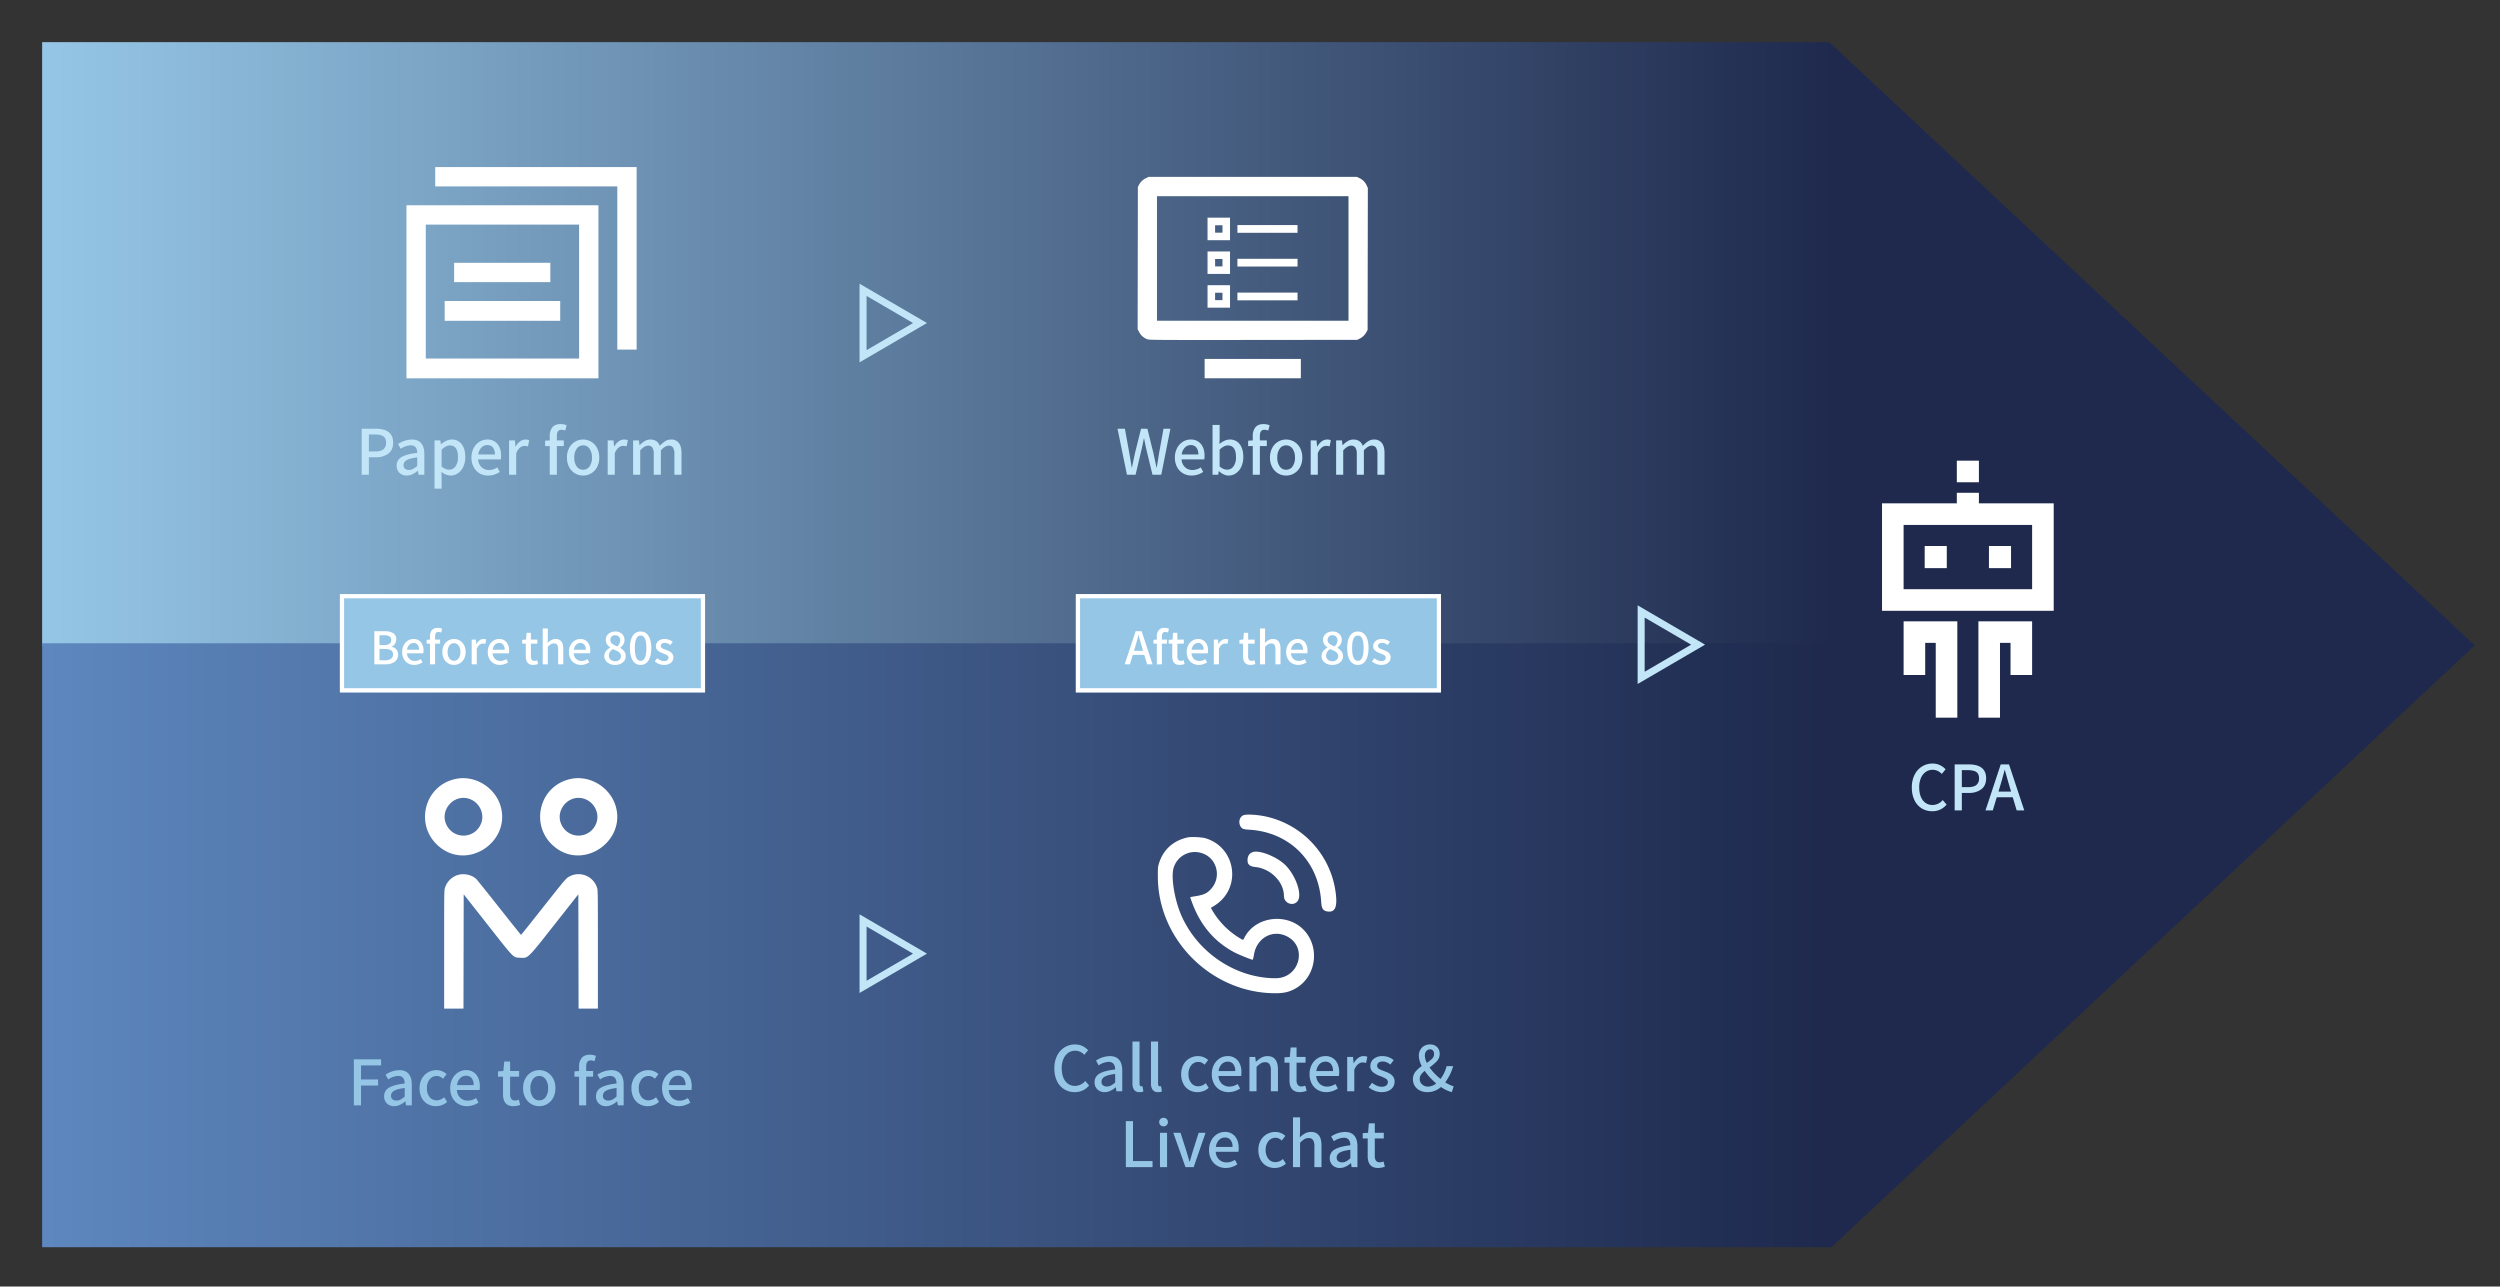<svg xmlns="http://www.w3.org/2000/svg" xmlns:xlink="http://www.w3.org/1999/xlink" width="1780" height="916" viewBox="0 0 1780 916">
  <rect x="0" y="0" width="1780" height="916" fill="#333333" stroke="none"/>
  <defs>
    <linearGradient id="linear-gradient" x2="0.737" gradientUnits="objectBoundingBox">
      <stop offset="0" stop-color="#95c6e6"/>
      <stop offset="1" stop-color="#1e294d"/>
    </linearGradient>
    <linearGradient id="linear-gradient-2" x2="0.732" gradientUnits="objectBoundingBox">
      <stop offset="0" stop-color="#5d87be"/>
      <stop offset="1" stop-color="#1e294d"/>
    </linearGradient>
    <clipPath id="clip-conversational-process-automation-3">
      <rect width="1780" height="916"/>
    </clipPath>
  </defs>
  <g id="conversational-process-automation-3" clip-path="url(#clip-conversational-process-automation-3)">
    <g id="Group_1" data-name="Group 1" transform="translate(0.203)">
      <path id="Subtraction_1" data-name="Subtraction 1" d="M1731.465,430H0V0H1272.409L1732,429.5l-.535.5h0Z" transform="translate(29.797 30)" fill="url(#linear-gradient)"/>
      <path id="Subtraction_2" data-name="Subtraction 2" d="M1274.085,430H0V0H1730.4l1.6,1.5-457.934,428.41.019.09Z" transform="translate(29.797 458)" fill="url(#linear-gradient-2)"/>
    </g>
    <g id="svgg" transform="translate(1273.594 328)">
      <path id="path0" d="M119.662,7.685v7.685h15.727V0H119.662V7.685m0,18.943v3.753H66.406v76.489H188.645V30.381H135.389V22.875H119.662v3.753m53.613,42V91.5h-91.5V45.75h91.5V68.625m-76.488,0v7.864h15.727V60.762H96.787v7.863m45.75,0v7.864h15.727V60.762H142.537v7.863M81.775,133.5v19.122H97.145V129.744h7.506V183H120.02V114.375H81.775V133.5m53.256,15.19V183H150.4V129.744h7.506v22.875h15.369V114.375H135.031v34.313" transform="translate(0)" fill="#fff" fill-rule="evenodd"/>
    </g>
    <path id="Path_131" data-name="Path 131" d="M-113.475-32.75h9.9q12.5,0,12.5,9.9,0,5.15-3.375,7.775a14.139,14.139,0,0,1-8.925,2.625h-5V0h-5.1Zm9.6,16.2q3.95,0,5.85-1.55a5.771,5.771,0,0,0,1.9-4.75q0-3.15-1.925-4.475t-6.025-1.325h-4.3v12.1ZM-81.375.6a7.186,7.186,0,0,1-5.2-1.925,6.848,6.848,0,0,1-2-5.175,6.724,6.724,0,0,1,3.5-6.075q3.5-2.125,11.15-2.975-.1-5.4-4.7-5.4a13.6,13.6,0,0,0-7.05,2.5l-1.9-3.4a18.218,18.218,0,0,1,9.85-3.2q4.45,0,6.65,2.675t2.2,7.675V0h-4.15l-.4-2.8h-.15Q-77.625.6-81.375.6Zm1.55-4a6.209,6.209,0,0,0,2.9-.7,14.718,14.718,0,0,0,3-2.2v-6.05q-5.3.65-7.525,2a4,4,0,0,0-2.225,3.5,3.161,3.161,0,0,0,1.05,2.575A4.233,4.233,0,0,0-79.825-3.4Zm18.2-21.05h4.15l.4,2.7h.15q3.95-3.3,7.55-3.3A8.4,8.4,0,0,1-42.25-21.7q2.525,3.35,2.525,9.1a15.874,15.874,0,0,1-1.45,7.025A11.275,11.275,0,0,1-45.025-1a9.192,9.192,0,0,1-5.2,1.6,10.236,10.236,0,0,1-6.5-2.75l.15,4.15V9.95h-5.05Zm10.4,20.85a5.406,5.406,0,0,0,4.55-2.375,10.889,10.889,0,0,0,1.75-6.575q0-8.3-5.8-8.3-2.7,0-5.85,3v12A8.269,8.269,0,0,0-51.225-3.6Zm37-9.9a15.839,15.839,0,0,1-.2,2.6h-16.15A8.209,8.209,0,0,0-28.05-5.275,7.681,7.681,0,0,0-22.775-3.35a10.785,10.785,0,0,0,5.85-1.85l1.75,3.2A14.627,14.627,0,0,1-23.425.6a11.932,11.932,0,0,1-6.05-1.55A11.117,11.117,0,0,1-33.75-5.4a14.035,14.035,0,0,1-1.575-6.8,14.072,14.072,0,0,1,1.575-6.775,11.62,11.62,0,0,1,4.125-4.5,10.194,10.194,0,0,1,5.45-1.575,9.028,9.028,0,0,1,7.35,3.125Q-14.225-18.8-14.225-13.5Zm-4.4-.9a7.744,7.744,0,0,0-1.4-4.95,4.881,4.881,0,0,0-4.05-1.75,5.809,5.809,0,0,0-4.1,1.7,8.366,8.366,0,0,0-2.3,5Zm10.1-10.05h4.15l.4,4.4h.15A11.047,11.047,0,0,1-.7-23.725,6.415,6.415,0,0,1,3.125-25.05a6.3,6.3,0,0,1,2.7.5l-.9,4.4a8.7,8.7,0,0,0-2.45-.4,5.19,5.19,0,0,0-3.25,1.275,9.563,9.563,0,0,0-2.7,4.025V0h-5.05ZM28.725-32q-3.25,0-3.25,4.4v3.15h4.95v4.05h-4.95V0h-5.05V-20.4h-3.3v-3.8l3.3-.25v-3.1a9.416,9.416,0,0,1,1.9-6.225q1.9-2.275,5.8-2.275a11.364,11.364,0,0,1,4.3.85l-1,3.8A6.6,6.6,0,0,0,28.725-32ZM44.175.6a11.1,11.1,0,0,1-5.7-1.55A11.225,11.225,0,0,1,34.25-5.4a14.035,14.035,0,0,1-1.575-6.8,14.144,14.144,0,0,1,1.575-6.85,11.283,11.283,0,0,1,4.2-4.45,11.058,11.058,0,0,1,5.725-1.55A11.058,11.058,0,0,1,49.9-23.5a11.283,11.283,0,0,1,4.2,4.45,14.144,14.144,0,0,1,1.575,6.85A14.035,14.035,0,0,1,54.1-5.4,11.225,11.225,0,0,1,49.875-.95,11.1,11.1,0,0,1,44.175.6Zm0-4.15a5.369,5.369,0,0,0,4.6-2.375,10.555,10.555,0,0,0,1.7-6.275,10.557,10.557,0,0,0-1.725-6.3,5.37,5.37,0,0,0-4.575-2.4A5.37,5.37,0,0,0,39.6-18.5a10.557,10.557,0,0,0-1.725,6.3,10.555,10.555,0,0,0,1.7,6.275A5.369,5.369,0,0,0,44.175-3.55Zm17.5-20.9h4.15l.4,4.4h.15A11.047,11.047,0,0,1,69.5-23.725a6.415,6.415,0,0,1,3.825-1.325,6.3,6.3,0,0,1,2.7.5l-.9,4.4a8.7,8.7,0,0,0-2.45-.4,5.19,5.19,0,0,0-3.25,1.275,9.563,9.563,0,0,0-2.7,4.025V0h-5.05Zm18.1,0h4.15l.4,3.4h.15A17.563,17.563,0,0,1,88.1-23.975a7.6,7.6,0,0,1,3.925-1.075q5.05,0,6.75,4.5A19.4,19.4,0,0,1,102.7-23.9a7.564,7.564,0,0,1,4.025-1.15,6.61,6.61,0,0,1,5.625,2.475q1.875,2.475,1.875,7.175V0h-5.05V-14.75a8.16,8.16,0,0,0-.975-4.55,3.539,3.539,0,0,0-3.125-1.4q-2.5,0-5.55,3.35V0h-5.05V-14.75A8.16,8.16,0,0,0,93.5-19.3a3.539,3.539,0,0,0-3.125-1.4q-2.5,0-5.55,3.35V0h-5.05Z" transform="translate(371 338)" fill="#c2e6f8"/>
    <path id="Path_135" data-name="Path 135" d="M-119.05-32.75h19.4v4.3h-14.3V-18.4h12.15v4.3h-12.15V0h-5.1ZM-90.3.6a7.186,7.186,0,0,1-5.2-1.925,6.848,6.848,0,0,1-2-5.175A6.724,6.724,0,0,1-94-12.575q3.5-2.125,11.15-2.975-.1-5.4-4.7-5.4a13.6,13.6,0,0,0-7.05,2.5l-1.9-3.4a18.218,18.218,0,0,1,9.85-3.2q4.45,0,6.65,2.675t2.2,7.675V0h-4.15l-.4-2.8h-.15Q-86.55.6-90.3.6Zm1.55-4a6.209,6.209,0,0,0,2.9-.7,14.718,14.718,0,0,0,3-2.2v-6.05q-5.3.65-7.525,2A4,4,0,0,0-92.6-6.85a3.161,3.161,0,0,0,1.05,2.575A4.234,4.234,0,0,0-88.75-3.4ZM-60.6.6A11.712,11.712,0,0,1-66.55-.925,10.72,10.72,0,0,1-70.725-5.35,14.524,14.524,0,0,1-72.25-12.2a13.623,13.623,0,0,1,1.65-6.85,11.524,11.524,0,0,1,4.4-4.45,12.013,12.013,0,0,1,6-1.55,10.469,10.469,0,0,1,7.15,2.8l-2.5,3.3A9.755,9.755,0,0,0-57.7-20.4a5.167,5.167,0,0,0-2.25-.5,6.327,6.327,0,0,0-5.125,2.4,9.6,9.6,0,0,0-1.975,6.3,9.661,9.661,0,0,0,1.925,6.275A6.161,6.161,0,0,0-60.1-3.55,8.136,8.136,0,0,0-54.75-5.8l2.1,3.35A11.442,11.442,0,0,1-56.375-.175,11.988,11.988,0,0,1-60.6.6Zm31.25-14.1a15.84,15.84,0,0,1-.2,2.6H-45.7a8.209,8.209,0,0,0,2.525,5.625A7.681,7.681,0,0,0-37.9-3.35,10.785,10.785,0,0,0-32.05-5.2L-30.3-2A14.627,14.627,0,0,1-38.55.6,11.932,11.932,0,0,1-44.6-.95,11.117,11.117,0,0,1-48.875-5.4a14.035,14.035,0,0,1-1.575-6.8,14.072,14.072,0,0,1,1.575-6.775,11.62,11.62,0,0,1,4.125-4.5A10.194,10.194,0,0,1-39.3-25.05a9.028,9.028,0,0,1,7.35,3.125Q-29.35-18.8-29.35-13.5Zm-4.4-.9a7.744,7.744,0,0,0-1.4-4.95A4.881,4.881,0,0,0-39.2-21.1a5.809,5.809,0,0,0-4.1,1.7,8.366,8.366,0,0,0-2.3,5ZM-5.45.6q-7.4,0-7.4-8.55V-20.4H-16.4v-3.8l3.8-.25.6-6.75h4.2v6.75h6.4v4.05H-7.8V-7.95a5.564,5.564,0,0,0,.85,3.375A3.225,3.225,0,0,0-4.2-3.45a7.277,7.277,0,0,0,2.65-.6L-.65-.3A15.412,15.412,0,0,1-5.45.6Zm18.4,0A11.1,11.1,0,0,1,7.25-.95,11.225,11.225,0,0,1,3.025-5.4,14.035,14.035,0,0,1,1.45-12.2a14.144,14.144,0,0,1,1.575-6.85,11.283,11.283,0,0,1,4.2-4.45,11.058,11.058,0,0,1,5.725-1.55,11.058,11.058,0,0,1,5.725,1.55,11.283,11.283,0,0,1,4.2,4.45A14.144,14.144,0,0,1,24.45-12.2a14.035,14.035,0,0,1-1.575,6.8A11.225,11.225,0,0,1,18.65-.95,11.1,11.1,0,0,1,12.95.6Zm0-4.15a5.369,5.369,0,0,0,4.6-2.375,10.555,10.555,0,0,0,1.7-6.275,10.557,10.557,0,0,0-1.725-6.3,5.37,5.37,0,0,0-4.575-2.4,5.37,5.37,0,0,0-4.575,2.4A10.557,10.557,0,0,0,6.65-12.2a10.555,10.555,0,0,0,1.7,6.275A5.369,5.369,0,0,0,12.95-3.55ZM49.6-32q-3.25,0-3.25,4.4v3.15H51.3v4.05H46.35V0H41.3V-20.4H38v-3.8l3.3-.25v-3.1a9.416,9.416,0,0,1,1.9-6.225Q45.1-36.05,49-36.05a11.364,11.364,0,0,1,4.3.85l-1,3.8A6.6,6.6,0,0,0,49.6-32ZM60.55.6a7.186,7.186,0,0,1-5.2-1.925,6.848,6.848,0,0,1-2-5.175,6.724,6.724,0,0,1,3.5-6.075Q60.35-14.7,68-15.55q-.1-5.4-4.7-5.4a13.6,13.6,0,0,0-7.05,2.5l-1.9-3.4a18.218,18.218,0,0,1,9.85-3.2q4.45,0,6.65,2.675t2.2,7.675V0H68.9l-.4-2.8h-.15Q64.3.6,60.55.6Zm1.55-4A6.209,6.209,0,0,0,65-4.1a14.718,14.718,0,0,0,3-2.2v-6.05q-5.3.65-7.525,2a4,4,0,0,0-2.225,3.5A3.161,3.161,0,0,0,59.3-4.275,4.233,4.233,0,0,0,62.1-3.4ZM90.25.6A11.712,11.712,0,0,1,84.3-.925,10.72,10.72,0,0,1,80.125-5.35,14.524,14.524,0,0,1,78.6-12.2a13.623,13.623,0,0,1,1.65-6.85,11.524,11.524,0,0,1,4.4-4.45,12.013,12.013,0,0,1,6-1.55,10.469,10.469,0,0,1,7.15,2.8l-2.5,3.3a9.755,9.755,0,0,0-2.15-1.45,5.167,5.167,0,0,0-2.25-.5,6.327,6.327,0,0,0-5.125,2.4A9.6,9.6,0,0,0,83.8-12.2a9.661,9.661,0,0,0,1.925,6.275A6.161,6.161,0,0,0,90.75-3.55,8.136,8.136,0,0,0,96.1-5.8l2.1,3.35A11.442,11.442,0,0,1,94.475-.175,11.988,11.988,0,0,1,90.25.6ZM121.5-13.5a15.84,15.84,0,0,1-.2,2.6H105.15a8.209,8.209,0,0,0,2.525,5.625A7.681,7.681,0,0,0,112.95-3.35,10.785,10.785,0,0,0,118.8-5.2L120.55-2A14.627,14.627,0,0,1,112.3.6a11.932,11.932,0,0,1-6.05-1.55,11.117,11.117,0,0,1-4.275-4.45,14.035,14.035,0,0,1-1.575-6.8,14.072,14.072,0,0,1,1.575-6.775,11.62,11.62,0,0,1,4.125-4.5,10.194,10.194,0,0,1,5.45-1.575,9.028,9.028,0,0,1,7.35,3.125Q121.5-18.8,121.5-13.5Zm-4.4-.9a7.744,7.744,0,0,0-1.4-4.95,4.881,4.881,0,0,0-4.05-1.75,5.809,5.809,0,0,0-4.1,1.7,8.366,8.366,0,0,0-2.3,5Z" transform="translate(371 787)" fill="#95c6e6"/>
    <path id="Path_132" data-name="Path 132" d="M-96.325-32.75h5.25l3.1,17.1q1.2,7,1.75,10.5h.2q.95-4.75,2.2-10.5l4.25-17.1h4.5l4.25,17.1,2.25,10.5h.2l1.7-10.5,3.1-17.1h4.9L-65.175,0h-6.25l-4.45-18.3q-.9-4.2-1.5-7.5h-.2q-.75,3.95-1.3,6.25a8.2,8.2,0,0,1-.25,1.25L-83.475,0h-6.15Zm61.95,19.25a15.839,15.839,0,0,1-.2,2.6h-16.15A8.209,8.209,0,0,0-48.2-5.275,7.681,7.681,0,0,0-42.925-3.35a10.785,10.785,0,0,0,5.85-1.85l1.75,3.2A14.627,14.627,0,0,1-43.575.6a11.932,11.932,0,0,1-6.05-1.55A11.117,11.117,0,0,1-53.9-5.4a14.035,14.035,0,0,1-1.575-6.8A14.072,14.072,0,0,1-53.9-18.975a11.62,11.62,0,0,1,4.125-4.5,10.194,10.194,0,0,1,5.45-1.575,9.028,9.028,0,0,1,7.35,3.125Q-34.375-18.8-34.375-13.5Zm-4.4-.9a7.744,7.744,0,0,0-1.4-4.95,4.881,4.881,0,0,0-4.05-1.75,5.809,5.809,0,0,0-4.1,1.7,8.366,8.366,0,0,0-2.3,5Zm21.5,15a8.046,8.046,0,0,1-3.45-.825,13.056,13.056,0,0,1-3.35-2.325h-.15L-24.675,0h-4V-35.45h5.05v9.4l-.15,4.2a15.594,15.594,0,0,1,3.6-2.325,8.915,8.915,0,0,1,3.75-.875A8.4,8.4,0,0,1-9.3-21.7q2.525,3.35,2.525,9.05A16.037,16.037,0,0,1-8.225-5.6,11.245,11.245,0,0,1-12.075-1,9.192,9.192,0,0,1-17.275.6Zm-1-4.2a5.406,5.406,0,0,0,4.55-2.375,10.889,10.889,0,0,0,1.75-6.575q0-8.3-5.8-8.3-2.75,0-5.85,3v12A9.92,9.92,0,0,0-20.9-4.15,7.066,7.066,0,0,0-18.275-3.6ZM8.275-32q-3.25,0-3.25,4.4v3.15h4.95v4.05H5.025V0H-.025V-20.4h-3.3v-3.8l3.3-.25v-3.1a9.416,9.416,0,0,1,1.9-6.225q1.9-2.275,5.8-2.275a11.364,11.364,0,0,1,4.3.85l-1,3.8A6.6,6.6,0,0,0,8.275-32ZM23.725.6a11.1,11.1,0,0,1-5.7-1.55A11.225,11.225,0,0,1,13.8-5.4a14.035,14.035,0,0,1-1.575-6.8A14.144,14.144,0,0,1,13.8-19.05,11.283,11.283,0,0,1,18-23.5a11.058,11.058,0,0,1,5.725-1.55A11.058,11.058,0,0,1,29.45-23.5a11.283,11.283,0,0,1,4.2,4.45,14.144,14.144,0,0,1,1.575,6.85A14.035,14.035,0,0,1,33.65-5.4,11.225,11.225,0,0,1,29.425-.95,11.1,11.1,0,0,1,23.725.6Zm0-4.15a5.369,5.369,0,0,0,4.6-2.375,10.555,10.555,0,0,0,1.7-6.275A10.557,10.557,0,0,0,28.3-18.5a5.37,5.37,0,0,0-4.575-2.4,5.37,5.37,0,0,0-4.575,2.4,10.557,10.557,0,0,0-1.725,6.3,10.555,10.555,0,0,0,1.7,6.275A5.369,5.369,0,0,0,23.725-3.55Zm17.5-20.9h4.15l.4,4.4h.15a11.047,11.047,0,0,1,3.125-3.675,6.415,6.415,0,0,1,3.825-1.325,6.3,6.3,0,0,1,2.7.5l-.9,4.4a8.7,8.7,0,0,0-2.45-.4,5.19,5.19,0,0,0-3.25,1.275,9.563,9.563,0,0,0-2.7,4.025V0h-5.05Zm18.1,0h4.15l.4,3.4h.15a17.563,17.563,0,0,1,3.625-2.925,7.6,7.6,0,0,1,3.925-1.075q5.05,0,6.75,4.5A19.4,19.4,0,0,1,82.25-23.9a7.564,7.564,0,0,1,4.025-1.15A6.61,6.61,0,0,1,91.9-22.575Q93.775-20.1,93.775-15.4V0h-5.05V-14.75a8.16,8.16,0,0,0-.975-4.55,3.539,3.539,0,0,0-3.125-1.4q-2.5,0-5.55,3.35V0h-5.05V-14.75a8.16,8.16,0,0,0-.975-4.55,3.539,3.539,0,0,0-3.125-1.4q-2.5,0-5.55,3.35V0h-5.05Z" transform="translate(892 338)" fill="#c2e6f8"/>
    <path id="Path_136" data-name="Path 136" d="M-126.75.6a14.089,14.089,0,0,1-7.45-2,13.763,13.763,0,0,1-5.2-5.825,20.188,20.188,0,0,1-1.9-9.075,19.79,19.79,0,0,1,1.95-9.05,14.4,14.4,0,0,1,5.325-5.925A14.082,14.082,0,0,1-126.5-33.35a11.829,11.829,0,0,1,5.225,1.15,13.182,13.182,0,0,1,4.025,2.95l-2.75,3.3a8.712,8.712,0,0,0-6.4-2.95,8.534,8.534,0,0,0-5.025,1.525,10.038,10.038,0,0,0-3.4,4.325,16.367,16.367,0,0,0-1.225,6.6q0,5.85,2.575,9.225A8.261,8.261,0,0,0-126.55-3.85a9.522,9.522,0,0,0,7.25-3.5l2.75,3.2A12.84,12.84,0,0,1-126.75.6Zm21.3,0a7.186,7.186,0,0,1-5.2-1.925,6.848,6.848,0,0,1-2-5.175,6.724,6.724,0,0,1,3.5-6.075Q-105.65-14.7-98-15.55q-.1-5.4-4.7-5.4a13.6,13.6,0,0,0-7.05,2.5l-1.9-3.4a18.218,18.218,0,0,1,9.85-3.2q4.45,0,6.65,2.675t2.2,7.675V0H-97.1l-.4-2.8h-.15Q-101.7.6-105.45.6Zm1.55-4a6.209,6.209,0,0,0,2.9-.7,14.718,14.718,0,0,0,3-2.2v-6.05q-5.3.65-7.525,2a4,4,0,0,0-2.225,3.5,3.161,3.161,0,0,0,1.05,2.575A4.233,4.233,0,0,0-103.9-3.4Zm23.25,4A4.5,4.5,0,0,1-84.5-1a7.759,7.759,0,0,1-1.2-4.7V-35.45h5.05V-5.4A2.276,2.276,0,0,0-80.3-4a1.046,1.046,0,0,0,.85.45,4.137,4.137,0,0,0,.9-.1l.65,3.8A7.545,7.545,0,0,1-80.65.6Zm13.2,0A4.5,4.5,0,0,1-71.3-1a7.759,7.759,0,0,1-1.2-4.7V-35.45h5.05V-5.4A2.276,2.276,0,0,0-67.1-4a1.046,1.046,0,0,0,.85.45,4.137,4.137,0,0,0,.9-.1l.65,3.8A7.545,7.545,0,0,1-67.45.6Zm28.1,0A11.712,11.712,0,0,1-45.3-.925,10.72,10.72,0,0,1-49.475-5.35,14.524,14.524,0,0,1-51-12.2a13.623,13.623,0,0,1,1.65-6.85,11.524,11.524,0,0,1,4.4-4.45,12.013,12.013,0,0,1,6-1.55,10.469,10.469,0,0,1,7.15,2.8l-2.5,3.3a9.755,9.755,0,0,0-2.15-1.45,5.167,5.167,0,0,0-2.25-.5,6.327,6.327,0,0,0-5.125,2.4A9.6,9.6,0,0,0-45.8-12.2a9.661,9.661,0,0,0,1.925,6.275A6.161,6.161,0,0,0-38.85-3.55,8.136,8.136,0,0,0-33.5-5.8l2.1,3.35A11.442,11.442,0,0,1-35.125-.175,11.988,11.988,0,0,1-39.35.6ZM-8.1-13.5a15.839,15.839,0,0,1-.2,2.6H-24.45a8.209,8.209,0,0,0,2.525,5.625A7.681,7.681,0,0,0-16.65-3.35,10.785,10.785,0,0,0-10.8-5.2L-9.05-2A14.627,14.627,0,0,1-17.3.6,11.932,11.932,0,0,1-23.35-.95,11.117,11.117,0,0,1-27.625-5.4,14.035,14.035,0,0,1-29.2-12.2a14.072,14.072,0,0,1,1.575-6.775,11.62,11.62,0,0,1,4.125-4.5,10.194,10.194,0,0,1,5.45-1.575,9.028,9.028,0,0,1,7.35,3.125Q-8.1-18.8-8.1-13.5Zm-4.4-.9a7.744,7.744,0,0,0-1.4-4.95,4.881,4.881,0,0,0-4.05-1.75,5.809,5.809,0,0,0-4.1,1.7,8.366,8.366,0,0,0-2.3,5ZM-2.4-24.45H1.75l.4,3.4H2.3A17.966,17.966,0,0,1,6.175-24,8.679,8.679,0,0,1,10.4-25.05q7.5,0,7.5,9.65V0H12.85V-14.75a8.16,8.16,0,0,0-.975-4.55A3.594,3.594,0,0,0,8.7-20.7a5.649,5.649,0,0,0-2.95.775,17.087,17.087,0,0,0-3.1,2.575V0H-2.4ZM33.5.6q-7.4,0-7.4-8.55V-20.4H22.55v-3.8l3.8-.25.6-6.75h4.2v6.75h6.4v4.05h-6.4V-7.95A5.564,5.564,0,0,0,32-4.575,3.225,3.225,0,0,0,34.75-3.45a7.277,7.277,0,0,0,2.65-.6L38.3-.3A15.412,15.412,0,0,1,33.5.6Zm28-14.1a15.84,15.84,0,0,1-.2,2.6H45.15a8.209,8.209,0,0,0,2.525,5.625A7.681,7.681,0,0,0,52.95-3.35,10.785,10.785,0,0,0,58.8-5.2L60.55-2A14.627,14.627,0,0,1,52.3.6,11.932,11.932,0,0,1,46.25-.95,11.117,11.117,0,0,1,41.975-5.4,14.035,14.035,0,0,1,40.4-12.2a14.072,14.072,0,0,1,1.575-6.775,11.62,11.62,0,0,1,4.125-4.5,10.194,10.194,0,0,1,5.45-1.575,9.028,9.028,0,0,1,7.35,3.125Q61.5-18.8,61.5-13.5Zm-4.4-.9a7.744,7.744,0,0,0-1.4-4.95,4.881,4.881,0,0,0-4.05-1.75,5.809,5.809,0,0,0-4.1,1.7,8.366,8.366,0,0,0-2.3,5ZM67.2-24.45h4.15l.4,4.4h.15a11.047,11.047,0,0,1,3.125-3.675A6.415,6.415,0,0,1,78.85-25.05a6.3,6.3,0,0,1,2.7.5l-.9,4.4a8.7,8.7,0,0,0-2.45-.4,5.19,5.19,0,0,0-3.25,1.275,9.563,9.563,0,0,0-2.7,4.025V0H67.2ZM91.7.6a13.468,13.468,0,0,1-4.9-.95A15.89,15.89,0,0,1,82.5-2.8l2.4-3.25a16.5,16.5,0,0,0,3.4,2.075,8.726,8.726,0,0,0,3.55.725,4.853,4.853,0,0,0,3.2-.925,2.963,2.963,0,0,0,1.1-2.375A2.7,2.7,0,0,0,94.8-8.925,21.559,21.559,0,0,0,90.75-10.8a17.623,17.623,0,0,1-5.15-2.775A5.316,5.316,0,0,1,83.7-17.9a6.453,6.453,0,0,1,2.35-5.15,9.475,9.475,0,0,1,6.35-2,12.445,12.445,0,0,1,7.9,2.85l-2.35,3.15a13,13,0,0,0-2.7-1.6,6.985,6.985,0,0,0-2.75-.55,4.554,4.554,0,0,0-2.975.85,2.726,2.726,0,0,0-1.025,2.2,2.233,2.233,0,0,0,.7,1.675A5.413,5.413,0,0,0,90.825-15.4q.925.4,2.925,1.15a25.414,25.414,0,0,1,3.675,1.625,7.776,7.776,0,0,1,2.5,2.225,5.853,5.853,0,0,1,1.025,3.55,6.839,6.839,0,0,1-1.075,3.775A7.459,7.459,0,0,1,96.7-.4,11.534,11.534,0,0,1,91.7.6Zm50,0a24.826,24.826,0,0,1-7.75-3.65A14.227,14.227,0,0,1,124.25.6a11.558,11.558,0,0,1-5.375-1.2,8.914,8.914,0,0,1-3.6-3.275A8.749,8.749,0,0,1,114-8.55a8.31,8.31,0,0,1,1.675-5.225A19.758,19.758,0,0,1,120.3-17.95a16.523,16.523,0,0,1-2.1-7.4,8.38,8.38,0,0,1,1-4.05,7.324,7.324,0,0,1,2.8-2.9,8.084,8.084,0,0,1,4.15-1.05,6.824,6.824,0,0,1,5.05,1.85,6.624,6.624,0,0,1,1.85,4.9,7.255,7.255,0,0,1-1.875,5A32.973,32.973,0,0,1,125.8-17a40.686,40.686,0,0,0,7.85,8.2A26.193,26.193,0,0,0,138-17.9h4.65A34.977,34.977,0,0,1,137-6.4a21.619,21.619,0,0,0,6,2.85Zm-19.2-26a11.641,11.641,0,0,0,1.4,5.15,19.95,19.95,0,0,0,3.825-3.025,4.67,4.67,0,0,0,1.325-3.275,3.828,3.828,0,0,0-.7-2.375,2.523,2.523,0,0,0-2.15-.925,3.3,3.3,0,0,0-2.675,1.25A4.882,4.882,0,0,0,122.5-25.4ZM118.85-8.85a5.089,5.089,0,0,0,1.7,3.975,6.2,6.2,0,0,0,4.3,1.525,9.34,9.34,0,0,0,5.7-2.25,46.991,46.991,0,0,1-8.15-8.9,12.764,12.764,0,0,0-2.625,2.7A5.111,5.111,0,0,0,118.85-8.85ZM-90.4,21.25h5.1V49.7h13.9V54h-19Zm24.3,8.3h5.05V54H-66.1Zm2.55-4.6a3.062,3.062,0,0,1-2.225-.85,2.931,2.931,0,0,1-.875-2.2,2.87,2.87,0,0,1,.875-2.15,3.062,3.062,0,0,1,2.225-.85,3.062,3.062,0,0,1,2.225.85,2.87,2.87,0,0,1,.875,2.15,2.931,2.931,0,0,1-.875,2.2A3.062,3.062,0,0,1-63.55,24.95Zm6.95,4.6h5.15l4.2,13.2,2.15,7.3h.2l2.15-7.3,4.2-13.2h4.9L-42.1,54h-5.85ZM-10.05,40.5a15.839,15.839,0,0,1-.2,2.6H-26.4a8.209,8.209,0,0,0,2.525,5.625A7.681,7.681,0,0,0-18.6,50.65a10.785,10.785,0,0,0,5.85-1.85L-11,52a14.627,14.627,0,0,1-8.25,2.6,11.932,11.932,0,0,1-6.05-1.55,11.117,11.117,0,0,1-4.275-4.45,14.035,14.035,0,0,1-1.575-6.8,14.072,14.072,0,0,1,1.575-6.775,11.62,11.62,0,0,1,4.125-4.5A10.194,10.194,0,0,1-20,28.95a9.028,9.028,0,0,1,7.35,3.125Q-10.05,35.2-10.05,40.5Zm-4.4-.9a7.744,7.744,0,0,0-1.4-4.95A4.881,4.881,0,0,0-19.9,32.9,5.809,5.809,0,0,0-24,34.6a8.366,8.366,0,0,0-2.3,5Zm30.05,15a11.712,11.712,0,0,1-5.95-1.525A10.72,10.72,0,0,1,5.475,48.65,14.524,14.524,0,0,1,3.95,41.8,13.623,13.623,0,0,1,5.6,34.95,11.524,11.524,0,0,1,10,30.5a12.013,12.013,0,0,1,6-1.55,10.469,10.469,0,0,1,7.15,2.8l-2.5,3.3A9.755,9.755,0,0,0,18.5,33.6a5.167,5.167,0,0,0-2.25-.5,6.327,6.327,0,0,0-5.125,2.4A9.6,9.6,0,0,0,9.15,41.8a9.661,9.661,0,0,0,1.925,6.275A6.161,6.161,0,0,0,16.1,50.45a8.136,8.136,0,0,0,5.35-2.25l2.1,3.35a11.442,11.442,0,0,1-3.725,2.275A11.988,11.988,0,0,1,15.6,54.6Zm13-36.05h5.05v9.4l-.2,4.85a18.385,18.385,0,0,1,3.775-2.825A8.559,8.559,0,0,1,41.4,28.95q7.5,0,7.5,9.65V54H43.85V39.25a8.16,8.16,0,0,0-.975-4.55A3.594,3.594,0,0,0,39.7,33.3a5.65,5.65,0,0,0-2.95.775,17.087,17.087,0,0,0-3.1,2.575V54H28.6ZM62,54.6a7.186,7.186,0,0,1-5.2-1.925,6.848,6.848,0,0,1-2-5.175,6.724,6.724,0,0,1,3.5-6.075Q61.8,39.3,69.45,38.45q-.1-5.4-4.7-5.4a13.6,13.6,0,0,0-7.05,2.5l-1.9-3.4a18.218,18.218,0,0,1,9.85-3.2q4.45,0,6.65,2.675T74.5,39.3V54H70.35l-.4-2.8H69.8Q65.75,54.6,62,54.6Zm1.55-4a6.209,6.209,0,0,0,2.9-.7,14.718,14.718,0,0,0,3-2.2V41.65q-5.3.65-7.525,2a4,4,0,0,0-2.225,3.5,3.161,3.161,0,0,0,1.05,2.575A4.233,4.233,0,0,0,63.55,50.6Zm25.65,4q-7.4,0-7.4-8.55V33.6H78.25V29.8l3.8-.25.6-6.75h4.2v6.75h6.4V33.6h-6.4V46.05a5.564,5.564,0,0,0,.85,3.375,3.225,3.225,0,0,0,2.75,1.125,7.277,7.277,0,0,0,2.65-.6L94,53.7A15.412,15.412,0,0,1,89.2,54.6Z" transform="translate(892 777)" fill="#95c6e6"/>
    <path id="Path_137" data-name="Path 137" d="M-24.225.6a14.089,14.089,0,0,1-7.45-2,13.763,13.763,0,0,1-5.2-5.825,20.188,20.188,0,0,1-1.9-9.075,19.79,19.79,0,0,1,1.95-9.05A14.4,14.4,0,0,1-31.5-31.275a14.082,14.082,0,0,1,7.525-2.075A11.829,11.829,0,0,1-18.75-32.2a13.182,13.182,0,0,1,4.025,2.95l-2.75,3.3a8.712,8.712,0,0,0-6.4-2.95A8.534,8.534,0,0,0-28.9-27.375a10.038,10.038,0,0,0-3.4,4.325,16.367,16.367,0,0,0-1.225,6.6q0,5.85,2.575,9.225A8.261,8.261,0,0,0-24.025-3.85a9.522,9.522,0,0,0,7.25-3.5l2.75,3.2A12.84,12.84,0,0,1-24.225.6Zm15.95-33.35h9.9q12.5,0,12.5,9.9,0,5.15-3.375,7.775A14.139,14.139,0,0,1,1.825-12.45h-5V0h-5.1Zm9.6,16.2q3.95,0,5.85-1.55a5.771,5.771,0,0,0,1.9-4.75q0-3.15-1.925-4.475T1.125-28.65h-4.3v12.1Zm31.75,7.2h-11.4L18.875,0h-5.2l10.85-32.75h5.9L41.275,0h-5.4Zm-1.2-4.05-1.3-4.4q-.7-2.35-1.575-5.45t-1.275-4.5a4.488,4.488,0,0,0-.25-.95h-.2q-1.6,6.15-3.05,10.9l-1.3,4.4Z" transform="translate(1400 577)" fill="#c2e6f8"/>
    <g id="svgg-2" data-name="svgg" transform="translate(302.618 554.05)">
      <path id="path0-2" data-name="path0" d="M55.141.05c-23.988,4.989-29.986,35.99-9.654,49.9s48.121-5.987,41.685-29.861C83.453,6.288,68.9-2.812,55.141.05m81.946,0c-23.988,4.989-29.986,35.99-9.654,49.9s48.121-5.987,41.685-29.861C165.4,6.288,150.849-2.812,137.087.05m-73.9,13.788c8.364,1.75,13.161,11.051,9.611,18.638a13.39,13.39,0,0,1-24.471,0C43.8,22.807,52.7,11.644,63.184,13.838m81.946,0c8.364,1.75,13.161,11.051,9.611,18.638a13.39,13.39,0,0,1-24.471,0c-4.525-9.669,4.376-20.831,14.861-18.638m-88.861,54.7a13.958,13.958,0,0,0-8.83,8.869c-.631,2.043-.644,2.914-.644,44.143v42.06H60.557l.081-40.7.082-40.7,16.325,20.75c20.212,25.692,18.7,24.135,23.688,24.407,6.028.329,5.022,1.294,24.746-23.744l16.867-21.414.082,40.7.081,40.7h13.762v-42.06c0-41.029-.016-42.11-.635-44.114a13.8,13.8,0,0,0-19.38-8.05c-2.539,1.243-2.929,1.7-19.3,22.435-8.375,10.61-15.316,19.292-15.425,19.292s-7.051-8.681-15.425-19.292S70.343,72.008,69.686,71.37c-3.181-3.09-8.859-4.288-13.417-2.832" transform="translate(-33.182 0.477)" fill="#fff" fill-rule="evenodd"/>
    </g>
    <g id="svgg-3" data-name="svgg" transform="translate(824.387 580)">
      <path id="path0-3" data-name="path0" d="M61.239.431c-2.72,1.235-3.64,5.205-1.857,8.017,1.048,1.653,1.975,1.993,6.108,2.236,28.741,1.7,49.494,22.5,51.241,51.362.291,4.8,1.322,6.382,4.463,6.853,5.441.816,7.2-3.14,5.88-13.236A63.94,63.94,0,0,0,76.906,1.2C70.575-.107,63.214-.466,61.239.431M22.647,16C11.624,18,3.891,24.978.978,35.552.461,37.431.42,38.076.434,44.165c.106,45,38.373,82.951,83.644,82.953,6.154,0,9.983-.9,14.387-3.391,14.141-7.991,17.557-27.83,6.964-40.445C93.618,69.217,69.454,71.93,61.742,88.187c-.568,1.2-.548,1.2-3.464-.574A56.357,56.357,0,0,1,39.8,69.135c-1.658-2.724-1.744-3-.992-3.244a22.745,22.745,0,0,0,2.734-1.648c18.987-12.7,14.226-41.632-7.842-47.656A48.2,48.2,0,0,0,22.647,16M68.03,26.6c-2.339.752-3.668,2.74-3.74,5.6-.081,3.185,1.482,4.633,5.432,5.033,11.071,1.12,20.463,10.6,20.481,20.675.009,5.124,6.44,7.624,9.636,3.747,3.549-4.305-.769-17.609-8.242-25.4C85.772,30.187,73.069,24.983,68.03,26.6M31.8,27.4c10.874,3.435,14.257,17.237,6.3,25.713-2.908,3.1-5.084,4.028-11.933,5.095-2.366.368-2.78.5-2.647.831.087.217.587,1.583,1.111,3.036,5.932,16.443,15.975,28.356,30.3,35.936,3.165,1.675,12.052,5.259,13.042,5.259.168,0,.539-1.51.923-3.755,2.007-11.726,13.081-17.946,23.19-13.027,15.235,7.413,9.343,29.946-7.831,29.946-28.142,0-55.24-17.986-66.96-44.446-4.876-11.008-7.556-26.879-5.716-33.848A15.755,15.755,0,0,1,31.8,27.4" transform="translate(-0.432 0.064)" fill="#fff" fill-rule="evenodd"/>
    </g>
    <g id="Group_3" data-name="Group 3" transform="translate(810 125.931)">
      <g id="svgg-4" data-name="svgg">
        <path id="path0-4" data-name="path0" d="M5.914,25.923A10.949,10.949,0,0,0,.9,30.763L.152,32.2.069,82.825l-.083,50.622,1.043,2.015a10.727,10.727,0,0,0,6.1,5.249c1.5.436,9.925.482,75.462.409l73.772-.083,1.464-.722a11.308,11.308,0,0,0,4.948-4.605l.95-1.715.084-50.539.084-50.538-.821-1.8a10.3,10.3,0,0,0-5.109-5.2L156.041,25H7.834l-1.921.922M150.119,83.1v44.334H13.756V38.765H150.119V83.1M47.687,161.524v6.882h68.5V154.641h-68.5v6.882" transform="translate(0.014 -25.001)" fill="#fff" fill-rule="evenodd"/>
      </g>
      <g id="svgg-5" data-name="svgg" transform="translate(49.764 29.071)">
        <path id="path0-5" data-name="path0" d="M0,8.01v8.01H16.019V0H0V8.01m21.276,0v2.753h42.8V5.256h-42.8V8.01m-10.638,0v2.628H5.382V5.382h5.256V8.01M0,32.039v8.01H16.019V24.029H0v8.01m21.276,0v2.753h42.8V29.286h-42.8v2.753m-10.638,0v2.628H5.382V29.411h5.256v2.628M0,56.068v8.01H16.019V48.058H0v8.01m21.276,0v2.753h42.8V53.315h-42.8v2.753m-10.638,0V58.7H5.382V53.44h5.256v2.628" fill="#fff" fill-rule="evenodd"/>
      </g>
    </g>
    <g id="svgg-6" data-name="svgg" transform="translate(289.399 118.931)">
      <path id="path0-6" data-name="path0" d="M20.486,6.882v6.882H150.127v116.2h13.764V0H20.486V6.882M0,88.828v61.62H136.683V27.208H0v61.62m122.919-.16v47.7H13.764V40.973H122.919V88.668m-88.988-13.6v6.882h68.5V68.181h-68.5v6.882m-6.722,27.369v7.042h82.266V95.39H27.208v7.042" fill="#fff" fill-rule="evenodd"/>
    </g>
    <g id="Polygon_1" data-name="Polygon 1" transform="translate(660 202) rotate(90)" fill="none">
      <path d="M28,0,56,48H0Z" stroke="none"/>
      <path d="M 28 9.923 L 8.705 43 L 47.295 43 L 28 9.923 M 28 0 L 56 48 L 0 48 L 28 0 Z" stroke="none" fill="#c2e6f8"/>
    </g>
    <g id="Polygon_3" data-name="Polygon 3" transform="translate(1214 431) rotate(90)" fill="none">
      <path d="M28,0,56,48H0Z" stroke="none"/>
      <path d="M 28 9.923 L 8.705 43 L 47.295 43 L 28 9.923 M 28 0 L 56 48 L 0 48 L 28 0 Z" stroke="none" fill="#c2e6f8"/>
    </g>
    <g id="Polygon_2" data-name="Polygon 2" transform="translate(660 651) rotate(90)" fill="none">
      <path d="M28,0,56,48H0Z" stroke="none"/>
      <path d="M 28 9.923 L 8.705 43 L 47.295 43 L 28 9.923 M 28 0 L 56 48 L 0 48 L 28 0 Z" stroke="none" fill="#c2e6f8"/>
    </g>
    <g id="Rectangle_7" data-name="Rectangle 7" transform="translate(242 423)" fill="#95c6e6" stroke="#fff" stroke-width="3">
      <rect width="260" height="70" stroke="none"/>
      <rect x="1.5" y="1.5" width="257" height="67" fill="none"/>
    </g>
    <g id="Rectangle_8" data-name="Rectangle 8" transform="translate(766 423)" fill="#95c6e6" stroke="#fff" stroke-width="3">
      <rect width="260" height="70" stroke="none"/>
      <rect x="1.5" y="1.5" width="257" height="67" fill="none"/>
    </g>
    <path id="Path_134" data-name="Path 134" d="M-105.462-23.58h7.308a11.379,11.379,0,0,1,6.066,1.386,4.817,4.817,0,0,1,2.214,4.41,5.744,5.744,0,0,1-.9,3.168,4.661,4.661,0,0,1-2.448,1.944v.144a6.138,6.138,0,0,1,3.384,1.89,5.41,5.41,0,0,1,1.26,3.726,5.932,5.932,0,0,1-2.466,5.148A11,11,0,0,1-97.578,0h-7.884Zm6.876,9.864q5.112,0,5.112-3.564A2.891,2.891,0,0,0-94.7-19.908a7.1,7.1,0,0,0-3.78-.792h-3.312v6.984ZM-98.01-2.88a7.543,7.543,0,0,0,4.338-1.044,3.6,3.6,0,0,0,1.494-3.168q0-3.852-5.832-3.852h-3.78V-2.88Zm27.54-6.84a11.4,11.4,0,0,1-.144,1.872H-82.242A5.911,5.911,0,0,0-80.424-3.8a5.53,5.53,0,0,0,3.8,1.386,7.765,7.765,0,0,0,4.212-1.332l1.26,2.3A10.532,10.532,0,0,1-77.094.432,8.591,8.591,0,0,1-81.45-.684a8,8,0,0,1-3.078-3.2,10.1,10.1,0,0,1-1.134-4.9,10.132,10.132,0,0,1,1.134-4.878,8.366,8.366,0,0,1,2.97-3.24,7.339,7.339,0,0,1,3.924-1.134,6.5,6.5,0,0,1,5.292,2.25A9.188,9.188,0,0,1-70.47-9.72Zm-3.168-.648a5.576,5.576,0,0,0-1.008-3.564,3.515,3.515,0,0,0-2.916-1.26,4.182,4.182,0,0,0-2.952,1.224,6.024,6.024,0,0,0-1.656,3.6ZM-59.886-23.04q-2.34,0-2.34,3.168V-17.6h3.564v2.916h-3.564V0h-3.636V-14.688h-2.376v-2.736l2.376-.18v-2.232a6.78,6.78,0,0,1,1.368-4.482,5.132,5.132,0,0,1,4.176-1.638,8.182,8.182,0,0,1,3.1.612l-.72,2.736A4.752,4.752,0,0,0-59.886-23.04ZM-48.762.432a7.992,7.992,0,0,1-4.1-1.116,8.082,8.082,0,0,1-3.042-3.2,10.1,10.1,0,0,1-1.134-4.9,10.184,10.184,0,0,1,1.134-4.932,8.124,8.124,0,0,1,3.024-3.2,7.962,7.962,0,0,1,4.122-1.116A7.962,7.962,0,0,1-44.64-16.92a8.124,8.124,0,0,1,3.024,3.2,10.184,10.184,0,0,1,1.134,4.932,10.1,10.1,0,0,1-1.134,4.9,8.082,8.082,0,0,1-3.042,3.2A7.992,7.992,0,0,1-48.762.432Zm0-2.988a3.865,3.865,0,0,0,3.312-1.71,7.6,7.6,0,0,0,1.224-4.518,7.6,7.6,0,0,0-1.242-4.536,3.867,3.867,0,0,0-3.294-1.728,3.867,3.867,0,0,0-3.294,1.728A7.6,7.6,0,0,0-53.3-8.784a7.6,7.6,0,0,0,1.224,4.518A3.865,3.865,0,0,0-48.762-2.556Zm12.6-15.048h2.988l.288,3.168h.108a7.954,7.954,0,0,1,2.25-2.646,4.619,4.619,0,0,1,2.754-.954,4.535,4.535,0,0,1,1.944.36l-.648,3.168a6.266,6.266,0,0,0-1.764-.288,3.737,3.737,0,0,0-2.34.918,6.885,6.885,0,0,0-1.944,2.9V0h-3.636ZM-9.522-9.72a11.4,11.4,0,0,1-.144,1.872H-21.294A5.911,5.911,0,0,0-19.476-3.8a5.53,5.53,0,0,0,3.8,1.386,7.765,7.765,0,0,0,4.212-1.332l1.26,2.3A10.532,10.532,0,0,1-16.146.432,8.591,8.591,0,0,1-20.5-.684a8,8,0,0,1-3.078-3.2,10.1,10.1,0,0,1-1.134-4.9,10.132,10.132,0,0,1,1.134-4.878,8.366,8.366,0,0,1,2.97-3.24,7.339,7.339,0,0,1,3.924-1.134,6.5,6.5,0,0,1,5.292,2.25A9.188,9.188,0,0,1-9.522-9.72Zm-3.168-.648A5.576,5.576,0,0,0-13.7-13.932a3.515,3.515,0,0,0-2.916-1.26,4.182,4.182,0,0,0-2.952,1.224,6.024,6.024,0,0,0-1.656,3.6ZM7.686.432q-5.328,0-5.328-6.156v-8.964H-.2v-2.736l2.736-.18.432-4.86H5.994v4.86H10.6v2.916H5.994v8.964a4.006,4.006,0,0,0,.612,2.43,2.322,2.322,0,0,0,1.98.81,5.239,5.239,0,0,0,1.908-.432l.648,2.7A11.1,11.1,0,0,1,7.686.432Zm6.732-25.956h3.636v6.768l-.144,3.492A13.237,13.237,0,0,1,20.628-17.3a6.163,6.163,0,0,1,3.006-.738q5.4,0,5.4,6.948V0H25.4V-10.62a5.876,5.876,0,0,0-.7-3.276A2.588,2.588,0,0,0,22.41-14.9a4.068,4.068,0,0,0-2.124.558,12.3,12.3,0,0,0-2.232,1.854V0H14.418Zm33.84,15.8a11.4,11.4,0,0,1-.144,1.872H36.486A5.911,5.911,0,0,0,38.3-3.8a5.53,5.53,0,0,0,3.8,1.386,7.765,7.765,0,0,0,4.212-1.332l1.26,2.3A10.532,10.532,0,0,1,41.634.432,8.591,8.591,0,0,1,37.278-.684a8,8,0,0,1-3.078-3.2,10.1,10.1,0,0,1-1.134-4.9A10.132,10.132,0,0,1,34.2-13.662a8.366,8.366,0,0,1,2.97-3.24,7.339,7.339,0,0,1,3.924-1.134,6.5,6.5,0,0,1,5.292,2.25A9.188,9.188,0,0,1,48.258-9.72Zm-3.168-.648a5.576,5.576,0,0,0-1.008-3.564,3.515,3.515,0,0,0-2.916-1.26,4.182,4.182,0,0,0-2.952,1.224,6.024,6.024,0,0,0-1.656,3.6ZM65.934.432a9.293,9.293,0,0,1-3.924-.81,6.586,6.586,0,0,1-2.754-2.25,5.586,5.586,0,0,1-.99-3.24A5.545,5.545,0,0,1,59.454-9.4a9.341,9.341,0,0,1,3.024-2.484v-.144q-3.168-2.232-3.168-5.328a5.629,5.629,0,0,1,.882-3.15A5.976,5.976,0,0,1,62.6-22.608a7.656,7.656,0,0,1,3.438-.756,6.715,6.715,0,0,1,4.824,1.71,5.854,5.854,0,0,1,1.8,4.446,5.509,5.509,0,0,1-.918,3.042,8.426,8.426,0,0,1-2.178,2.322v.144a9.921,9.921,0,0,1,2.9,2.466A5.545,5.545,0,0,1,73.53-5.76a5.532,5.532,0,0,1-.954,3.15A6.42,6.42,0,0,1,69.894-.378,9.228,9.228,0,0,1,65.934.432Zm1.548-13.176a5.866,5.866,0,0,0,2.124-4.248,3.8,3.8,0,0,0-.972-2.7,3.462,3.462,0,0,0-2.664-1.044,3.361,3.361,0,0,0-2.43.918,3.263,3.263,0,0,0-.954,2.466,3.2,3.2,0,0,0,1.242,2.664A15.415,15.415,0,0,0,67.482-12.744ZM66.006-2.2A4.3,4.3,0,0,0,68.976-3.2,3.391,3.391,0,0,0,70.11-5.868a3.157,3.157,0,0,0-.738-2.124,5.887,5.887,0,0,0-1.836-1.422q-1.1-.558-3.258-1.422a7.661,7.661,0,0,0-2.016,2.07,4.587,4.587,0,0,0-.756,2.538,3.7,3.7,0,0,0,1.278,2.9A4.675,4.675,0,0,0,66.006-2.2ZM84.114.432A6.3,6.3,0,0,1,78.534-2.7q-2.016-3.132-2.016-8.856t2.016-8.766a6.345,6.345,0,0,1,5.58-3.042,6.336,6.336,0,0,1,5.58,3.06q2.016,3.06,2.016,8.748,0,5.724-2.016,8.856A6.3,6.3,0,0,1,84.114.432Zm0-2.88a3.341,3.341,0,0,0,3.006-2.2q1.1-2.2,1.1-6.912,0-8.928-4.1-8.928t-4.1,8.928q0,4.716,1.1,6.912A3.341,3.341,0,0,0,84.114-2.448ZM100.782.432a9.7,9.7,0,0,1-3.528-.684,11.441,11.441,0,0,1-3.1-1.764l1.728-2.34a11.877,11.877,0,0,0,2.448,1.494,6.283,6.283,0,0,0,2.556.522,3.494,3.494,0,0,0,2.3-.666,2.133,2.133,0,0,0,.792-1.71,1.945,1.945,0,0,0-.972-1.71,15.522,15.522,0,0,0-2.916-1.35,12.689,12.689,0,0,1-3.708-2,3.827,3.827,0,0,1-1.368-3.114A4.646,4.646,0,0,1,96.714-16.6a6.822,6.822,0,0,1,4.572-1.44,8.96,8.96,0,0,1,5.688,2.052l-1.692,2.268a9.359,9.359,0,0,0-1.944-1.152,5.029,5.029,0,0,0-1.98-.4,3.279,3.279,0,0,0-2.142.612,1.962,1.962,0,0,0-.738,1.584,1.608,1.608,0,0,0,.5,1.206,3.9,3.9,0,0,0,1.17.774q.666.288,2.106.828A18.3,18.3,0,0,1,104.9-9.09a5.6,5.6,0,0,1,1.8,1.6,4.214,4.214,0,0,1,.738,2.556,4.924,4.924,0,0,1-.774,2.718,5.37,5.37,0,0,1-2.286,1.926A8.3,8.3,0,0,1,100.782.432Z" transform="translate(372 473)" fill="#fff"/>
    <path id="Path_133" data-name="Path 133" d="M-81.27-6.732h-8.208L-91.494,0h-3.744l7.812-23.58h4.248L-75.366,0h-3.888Zm-.864-2.916-.936-3.168q-.5-1.692-1.134-3.924t-.918-3.24a3.232,3.232,0,0,0-.18-.684h-.144q-1.152,4.428-2.2,7.848l-.936,3.168ZM-66.366-23.04q-2.34,0-2.34,3.168V-17.6h3.564v2.916h-3.564V0h-3.636V-14.688h-2.376v-2.736l2.376-.18v-2.232a6.78,6.78,0,0,1,1.368-4.482A5.132,5.132,0,0,1-66.8-25.956a8.182,8.182,0,0,1,3.1.612l-.72,2.736A4.752,4.752,0,0,0-66.366-23.04ZM-56.034.432q-5.328,0-5.328-6.156v-8.964h-2.556v-2.736l2.736-.18.432-4.86h3.024v4.86h4.608v2.916h-4.608v8.964a4.006,4.006,0,0,0,.612,2.43,2.322,2.322,0,0,0,1.98.81,5.239,5.239,0,0,0,1.908-.432l.648,2.7A11.1,11.1,0,0,1-56.034.432ZM-35.874-9.72a11.4,11.4,0,0,1-.144,1.872H-47.646A5.911,5.911,0,0,0-45.828-3.8a5.53,5.53,0,0,0,3.8,1.386,7.765,7.765,0,0,0,4.212-1.332l1.26,2.3A10.532,10.532,0,0,1-42.5.432,8.591,8.591,0,0,1-46.854-.684a8,8,0,0,1-3.078-3.2,10.1,10.1,0,0,1-1.134-4.9,10.132,10.132,0,0,1,1.134-4.878,8.366,8.366,0,0,1,2.97-3.24,7.339,7.339,0,0,1,3.924-1.134,6.5,6.5,0,0,1,5.292,2.25A9.188,9.188,0,0,1-35.874-9.72Zm-3.168-.648a5.576,5.576,0,0,0-1.008-3.564,3.515,3.515,0,0,0-2.916-1.26,4.182,4.182,0,0,0-2.952,1.224,6.024,6.024,0,0,0-1.656,3.6ZM-31.77-17.6h2.988l.288,3.168h.108a7.954,7.954,0,0,1,2.25-2.646,4.619,4.619,0,0,1,2.754-.954,4.535,4.535,0,0,1,1.944.36l-.648,3.168A6.266,6.266,0,0,0-23.85-14.8a3.737,3.737,0,0,0-2.34.918,6.885,6.885,0,0,0-1.944,2.9V0H-31.77ZM-5.634.432q-5.328,0-5.328-6.156v-8.964h-2.556v-2.736l2.736-.18.432-4.86h3.024v4.86h4.608v2.916H-7.326v8.964a4.006,4.006,0,0,0,.612,2.43,2.322,2.322,0,0,0,1.98.81,5.239,5.239,0,0,0,1.908-.432l.648,2.7A11.1,11.1,0,0,1-5.634.432ZM1.1-25.524H4.734v6.768L4.59-15.264A13.237,13.237,0,0,1,7.308-17.3a6.163,6.163,0,0,1,3.006-.738q5.4,0,5.4,6.948V0H12.078V-10.62a5.876,5.876,0,0,0-.7-3.276A2.588,2.588,0,0,0,9.09-14.9a4.068,4.068,0,0,0-2.124.558,12.3,12.3,0,0,0-2.232,1.854V0H1.1Zm33.84,15.8a11.4,11.4,0,0,1-.144,1.872H23.166A5.911,5.911,0,0,0,24.984-3.8a5.53,5.53,0,0,0,3.8,1.386,7.765,7.765,0,0,0,4.212-1.332l1.26,2.3A10.532,10.532,0,0,1,28.314.432,8.591,8.591,0,0,1,23.958-.684a8,8,0,0,1-3.078-3.2,10.1,10.1,0,0,1-1.134-4.9,10.132,10.132,0,0,1,1.134-4.878,8.366,8.366,0,0,1,2.97-3.24,7.339,7.339,0,0,1,3.924-1.134,6.5,6.5,0,0,1,5.292,2.25A9.188,9.188,0,0,1,34.938-9.72Zm-3.168-.648a5.576,5.576,0,0,0-1.008-3.564,3.515,3.515,0,0,0-2.916-1.26,4.182,4.182,0,0,0-2.952,1.224,6.024,6.024,0,0,0-1.656,3.6ZM52.614.432a9.293,9.293,0,0,1-3.924-.81,6.586,6.586,0,0,1-2.754-2.25,5.586,5.586,0,0,1-.99-3.24A5.545,5.545,0,0,1,46.134-9.4a9.341,9.341,0,0,1,3.024-2.484v-.144q-3.168-2.232-3.168-5.328a5.629,5.629,0,0,1,.882-3.15,5.976,5.976,0,0,1,2.412-2.106,7.656,7.656,0,0,1,3.438-.756,6.715,6.715,0,0,1,4.824,1.71,5.854,5.854,0,0,1,1.8,4.446,5.509,5.509,0,0,1-.918,3.042,8.426,8.426,0,0,1-2.178,2.322v.144a9.921,9.921,0,0,1,2.9,2.466A5.545,5.545,0,0,1,60.21-5.76a5.532,5.532,0,0,1-.954,3.15A6.42,6.42,0,0,1,56.574-.378,9.228,9.228,0,0,1,52.614.432Zm1.548-13.176a5.866,5.866,0,0,0,2.124-4.248,3.8,3.8,0,0,0-.972-2.7,3.462,3.462,0,0,0-2.664-1.044,3.361,3.361,0,0,0-2.43.918,3.263,3.263,0,0,0-.954,2.466,3.2,3.2,0,0,0,1.242,2.664A15.415,15.415,0,0,0,54.162-12.744ZM52.686-2.2A4.3,4.3,0,0,0,55.656-3.2,3.391,3.391,0,0,0,56.79-5.868a3.157,3.157,0,0,0-.738-2.124,5.887,5.887,0,0,0-1.836-1.422q-1.1-.558-3.258-1.422a7.661,7.661,0,0,0-2.016,2.07,4.587,4.587,0,0,0-.756,2.538,3.7,3.7,0,0,0,1.278,2.9A4.675,4.675,0,0,0,52.686-2.2ZM70.794.432A6.3,6.3,0,0,1,65.214-2.7Q63.2-5.832,63.2-11.556t2.016-8.766a6.345,6.345,0,0,1,5.58-3.042,6.336,6.336,0,0,1,5.58,3.06q2.016,3.06,2.016,8.748,0,5.724-2.016,8.856A6.3,6.3,0,0,1,70.794.432Zm0-2.88a3.341,3.341,0,0,0,3.006-2.2q1.1-2.2,1.1-6.912,0-8.928-4.1-8.928t-4.1,8.928q0,4.716,1.1,6.912A3.341,3.341,0,0,0,70.794-2.448ZM87.462.432a9.7,9.7,0,0,1-3.528-.684,11.441,11.441,0,0,1-3.1-1.764l1.728-2.34a11.877,11.877,0,0,0,2.448,1.494,6.283,6.283,0,0,0,2.556.522,3.494,3.494,0,0,0,2.3-.666,2.133,2.133,0,0,0,.792-1.71,1.945,1.945,0,0,0-.972-1.71,15.522,15.522,0,0,0-2.916-1.35,12.689,12.689,0,0,1-3.708-2A3.827,3.827,0,0,1,81.7-12.888,4.646,4.646,0,0,1,83.394-16.6a6.822,6.822,0,0,1,4.572-1.44,8.96,8.96,0,0,1,5.688,2.052l-1.692,2.268a9.359,9.359,0,0,0-1.944-1.152,5.029,5.029,0,0,0-1.98-.4,3.279,3.279,0,0,0-2.142.612,1.962,1.962,0,0,0-.738,1.584,1.608,1.608,0,0,0,.5,1.206,3.9,3.9,0,0,0,1.17.774q.666.288,2.106.828a18.3,18.3,0,0,1,2.646,1.17,5.6,5.6,0,0,1,1.8,1.6,4.214,4.214,0,0,1,.738,2.556,4.924,4.924,0,0,1-.774,2.718A5.37,5.37,0,0,1,91.062-.288,8.3,8.3,0,0,1,87.462.432Z" transform="translate(896 473)" fill="#fff"/>
  </g>
</svg>
